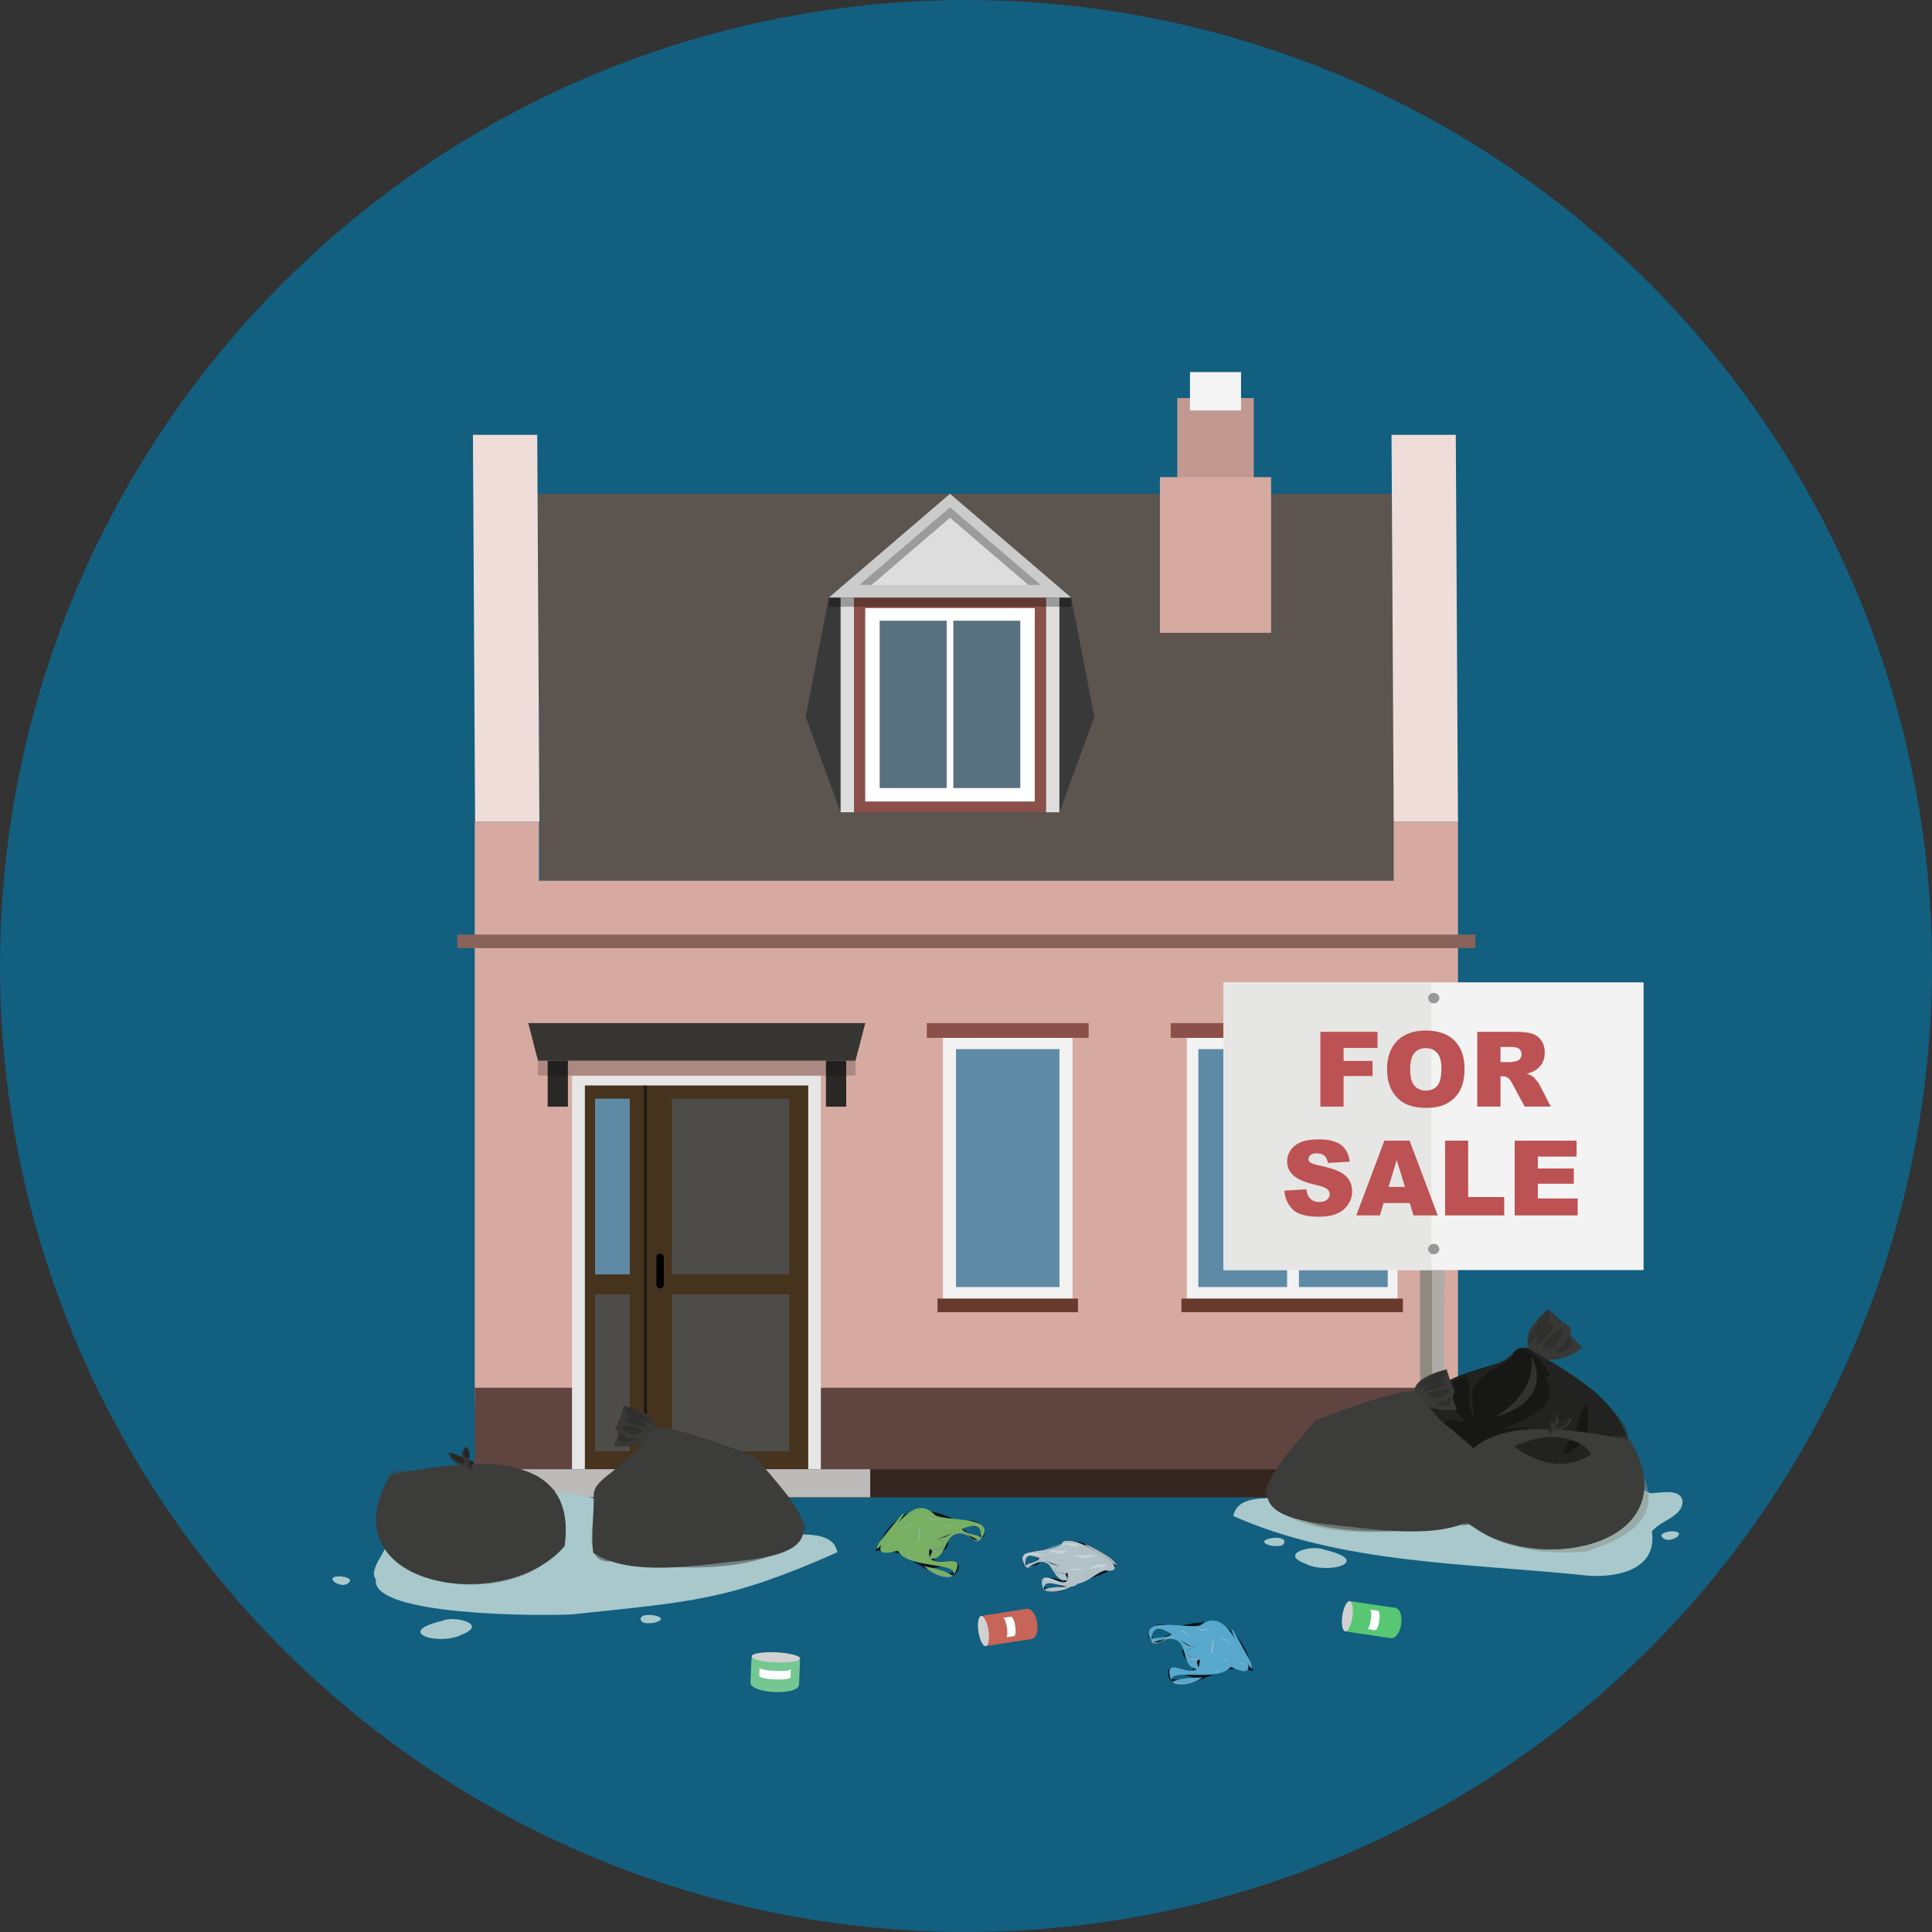 <?xml version="1.0" encoding="UTF-8"?><svg xmlns="http://www.w3.org/2000/svg" width="160" height="160" viewBox="0 0 160 160"><rect x="0" y="0" width="160" height="160" fill="#333333" stroke="none"/><defs><style>.cls-1{fill:#efddd9;}.cls-1,.cls-2,.cls-3,.cls-4,.cls-5,.cls-6,.cls-7,.cls-8,.cls-9,.cls-10,.cls-11,.cls-12,.cls-13,.cls-14,.cls-15,.cls-16,.cls-17,.cls-18,.cls-19,.cls-20,.cls-21,.cls-22,.cls-23,.cls-24,.cls-25,.cls-26,.cls-27,.cls-28,.cls-29,.cls-30,.cls-31,.cls-32,.cls-33,.cls-34,.cls-35,.cls-36,.cls-37,.cls-38,.cls-39,.cls-40,.cls-41,.cls-42,.cls-43,.cls-44,.cls-45,.cls-46,.cls-47,.cls-48,.cls-49,.cls-50,.cls-51,.cls-52,.cls-53,.cls-54,.cls-55,.cls-56,.cls-57,.cls-58,.cls-59,.cls-60{stroke-width:0px;}.cls-1,.cls-6,.cls-12,.cls-13,.cls-23,.cls-24,.cls-28,.cls-30,.cls-35,.cls-37,.cls-43,.cls-47,.cls-54,.cls-58{fill-rule:evenodd;}.cls-2,.cls-5,.cls-7,.cls-20,.cls-61,.cls-51,.cls-52,.cls-55,.cls-56,.cls-60{mix-blend-mode:multiply;}.cls-2,.cls-20,.cls-46{fill:#dbdbdb;}.cls-2,.cls-55{opacity:.4;}.cls-3{fill:#683a2d;}.cls-4{fill:#f3f3f3;}.cls-5{fill:#898e85;}.cls-5,.cls-62,.cls-61,.cls-52,.cls-60{opacity:.5;}.cls-6,.cls-21{fill:#ddd;}.cls-7{fill:#c2c2c2;}.cls-7,.cls-51,.cls-56{opacity:.7;}.cls-8{fill:#e6e6e6;}.cls-63{isolation:isolate;}.cls-10,.cls-12{opacity:.3;}.cls-11{fill:#8b5049;}.cls-13{fill:#5b544f;}.cls-14{fill:#bc5253;}.cls-15{fill:#989898;}.cls-16{fill:#e6e6e5;}.cls-17{fill:#c76558;}.cls-18{fill:#8f8a80;}.cls-19{opacity:.2;}.cls-64{opacity:.8;}.cls-20,.cls-34{opacity:.6;}.cls-22{fill:#c7c7c7;}.cls-23{fill:#d6aaa1;}.cls-24{fill:#352520;}.cls-25{fill:#4e4c48;}.cls-26{fill:#a8c8cb;}.cls-27,.cls-51,.cls-52{fill:#3c3c3b;}.cls-28{fill:#60443f;}.cls-29{fill:#afaca8;}.cls-30{fill:#cbcbcb;}.cls-31,.cls-34,.cls-37{fill:#fff;}.cls-32{fill:#ededed;}.cls-33{fill:#5f8aa5;}.cls-34{mix-blend-mode:screen;}.cls-35{fill:#bcbbb9;}.cls-36{fill:#68badf;}.cls-38{fill:#58c774;}.cls-39{fill:#45331e;}.cls-40{fill:#d1d1d1;}.cls-41{fill:#262625;}.cls-42{fill:#91c35b;}.cls-43{fill:#c19991;}.cls-44{fill:#30302e;}.cls-45{fill:#292826;}.cls-47{fill:#393939;}.cls-48{fill:#75c792;}.cls-49{fill:#89625a;}.cls-50{fill:#125f80;}.cls-53{fill:#373532;}.cls-54{fill:#f5f5f5;}.cls-55{fill:#a1a1a1;}.cls-56{fill:#a6a6a6;}.cls-57{fill:#f2f2f2;}.cls-58{fill:#58717f;}.cls-59{fill:#171715;}.cls-60{fill:#2e2e2d;}</style></defs><g class="cls-63"><g id="text"><circle class="cls-50" cx="80" cy="80" r="80"/><polygon class="cls-13" points="115.509 72.939 44.729 72.939 44.549 40.892 115.239 40.892 115.509 72.939 115.509 72.939"/><polygon class="cls-1" points="120.743 68.057 115.42 68.057 115.239 36.009 120.562 36.009 120.743 68.057 120.743 68.057"/><polygon class="cls-1" points="44.671 68.057 39.346 68.057 39.166 36.009 44.491 36.009 44.671 68.057 44.671 68.057"/><polygon class="cls-23" points="120.743 98.906 120.743 68.057 115.42 68.057 115.42 72.939 44.639 72.939 44.639 68.057 39.315 68.057 39.315 116.287 120.743 116.287 120.743 98.906"/><polygon class="cls-28" points="120.743 123.994 120.743 114.927 39.315 114.927 39.315 123.994 120.743 123.994 120.743 123.994"/><polygon class="cls-24" points="120.743 123.994 120.743 121.675 39.315 121.675 39.315 123.994 120.743 123.994 120.743 123.994"/><polygon class="cls-43" points="103.831 32.967 97.495 32.967 97.495 40.892 103.831 40.892 103.831 32.967 103.831 32.967"/><polygon class="cls-54" points="102.777 30.814 98.549 30.814 98.549 33.991 102.777 33.991 102.777 30.814 102.777 30.814"/><rect class="cls-8" x="47.37" y="89.094" width="20.609" height="32.58" transform="translate(115.35 210.768) rotate(-180)"/><g id="Symbol_9_0_Layer2_0_MEMBER_8_MEMBER_12_MEMBER_0_FILL"><path class="cls-39" d="m66.934,89.896h-18.497s0,31.778,0,31.778h18.497s0-31.778,0-31.778Z"/></g><g id="Symbol_9_0_Layer2_0_MEMBER_8_MEMBER_12_MEMBER_2_MEMBER_1_FILL"><path class="cls-25" d="m65.361,120.189v-12.997h-9.711s0,12.997,0,12.997h9.711Z"/></g><g id="Symbol_9_0_Layer2_0_MEMBER_8_MEMBER_12_MEMBER_2_MEMBER_1_FILL-2"><path class="cls-25" d="m65.361,105.54v-14.553h-9.711s0,14.553,0,14.553h9.711Z"/></g><g class="cls-62"><g id="Symbol_9_0_Layer2_0_MEMBER_8_MEMBER_12_MEMBER_2_MEMBER_1_FILL-3"><path class="cls-9" d="m53.581,121.674v-31.778s-.262,0-.262,0v31.778s.262,0,.262,0Z"/></g></g><polygon class="cls-35" points="43.131 123.994 43.131 121.675 72.07 121.675 72.07 123.994 43.131 123.994 43.131 123.994"/><rect class="cls-9" x="54.358" y="103.821" width=".617" height="2.88" rx=".309" ry=".309" transform="translate(109.334 210.522) rotate(-180)"/><g id="Symbol_9_0_Layer2_0_MEMBER_8_MEMBER_12_MEMBER_2_MEMBER_1_FILL-4"><path class="cls-25" d="m49.281,120.189v-12.997h2.872v12.997h-2.872Z"/></g><g id="Symbol_9_0_Layer2_0_MEMBER_8_MEMBER_12_MEMBER_2_MEMBER_1_FILL-5"><path class="cls-33" d="m49.281,105.54v-14.553h2.872v14.553h-2.872Z"/></g><polygon class="cls-53" points="43.747 84.728 71.658 84.728 70.853 87.84 44.552 87.84 43.747 84.728"/><rect class="cls-45" x="68.403" y="87.84" width="1.677" height="3.811" transform="translate(138.482 179.49) rotate(-180)"/><rect class="cls-45" x="45.356" y="87.84" width="1.677" height="3.811" transform="translate(92.389 179.49) rotate(-180)"/><rect class="cls-19" x="44.552" y="87.84" width="26.302" height="1.233" transform="translate(115.405 176.912) rotate(-180)"/><polygon class="cls-47" points="87.733 49.489 87.733 67.269 90.631 59.369 88.707 49.489 87.733 49.489"/><polygon class="cls-47" points="69.616 49.489 69.616 67.269 66.718 59.369 68.643 49.489 69.616 49.489"/><rect class="cls-21" x="86.619" y="49.489" width="1.114" height="17.78" transform="translate(174.353 116.758) rotate(-180)"/><rect class="cls-21" x="69.616" y="49.489" width="1.114" height="17.78" transform="translate(140.346 116.758) rotate(-180)"/><rect class="cls-11" x="70.73" y="49.466" width="15.889" height="17.803"/><polygon class="cls-37" points="71.655 50.359 85.695 50.359 85.695 66.376 71.655 66.376 71.655 50.359 71.655 50.359"/><path class="cls-58" d="m84.498,51.406v13.858h-5.547s0-13.858,0-13.858h5.547Zm-6.098,13.858h-5.549s0-13.858,0-13.858h5.549s0,13.858,0,13.858h0Z"/><polygon class="cls-30" points="78.675 40.892 88.707 49.489 68.643 49.489 78.675 40.892"/><polygon class="cls-6" points="71.18 48.434 78.675 42.011 86.17 48.434 71.18 48.434"/><polygon class="cls-12" points="78.675 42.877 72.191 48.434 71.18 48.434 78.675 42.011 86.17 48.434 85.159 48.434 78.675 42.877"/><rect class="cls-10" x="68.643" y="49.489" width="20.064" height=".754" transform="translate(157.35 99.732) rotate(-180)"/><rect class="cls-57" x="98.291" y="85.952" width="17.442" height="21.593" transform="translate(214.024 193.496) rotate(180)"/><rect class="cls-33" x="107.572" y="86.886" width="7.354" height="19.703"/><rect class="cls-33" x="99.241" y="86.886" width="7.354" height="19.703"/><rect class="cls-11" x="96.957" y="84.728" width="20.11" height="1.224" transform="translate(214.024 170.68) rotate(180)"/><rect class="cls-3" x="97.841" y="107.544" width="18.342" height="1.123" transform="translate(214.024 216.212) rotate(180)"/><rect class="cls-57" x="78.09" y="85.952" width="10.731" height="21.593" transform="translate(166.911 193.496) rotate(180)"/><rect class="cls-33" x="79.17" y="86.886" width="8.57" height="19.703"/><rect class="cls-11" x="76.756" y="84.728" width="13.399" height="1.224" transform="translate(166.911 170.68) rotate(180)"/><rect class="cls-3" x="77.64" y="107.544" width="11.631" height="1.123" transform="translate(166.911 216.212) rotate(180)"/><rect class="cls-49" x="37.872" y="77.394" width="84.313" height="1.128" transform="translate(160.058 155.916) rotate(180)"/><polygon class="cls-23" points="105.266 39.515 96.06 39.515 96.06 52.406 105.266 52.406 105.266 39.515 105.266 39.515"/><g class="cls-64"><path class="cls-9" d="m72.481,128.457c2.598-.558,4.04,2.37,6.558,2.016,1.439-1.875-1.943-.832-1.647-1.28.148-.61,1.426-.834,1.057-1.72.679-.823,1.395-.614,2.032.055,2.012.218.813-2.337-.856-1.396-3.245-1.765-5.469-1.392-7.144,2.325Zm7.144-1.866c.535-.274,1.821-.363,1.646.499-.643.51-1.075-.262-1.646-.499Zm-2.409,3.268c.512-.034,1.767-.455,1.84.405-.532-.017-1.569.062-1.84-.405Z"/><path class="cls-42" d="m76.997,129.084c-.026-.312.461-.687-.019-.801.731.043,1.887-.239.654-.892.837.051,1.18-.569,1.99-.799.464.683,2.095.418,1.466,1.001-3.378-2.002-2.221,1.732-4.09,1.491Z"/><path class="cls-56" d="m79.35,126.884c.637-.324,1.483,1.388,1.921.269-.202,1.313-1.334-.403-1.935-.261.006-.001.009-.005.013-.007Z"/><path class="cls-56" d="m78.753,127.031c-.328.39-.607.474-1.121.362.531-.075.768-.022,1.181-.409-.018.014-.039.032-.06.048Z"/><path class="cls-56" d="m77.158,128.649c-.02.75-.336.733-.015-.032-.001.015.004.023.015.032Z"/><path class="cls-56" d="m78.121,127.629c.386,1.174-.69.469-.971.973.15-.181-.009-.251-.172-.318.615-.374,1.26.61,1.143-.654Z"/><path class="cls-42" d="m77.171,129.831c3.44.87.652,1.235-.658-.155.204.09.438.123.658.155Z"/><path class="cls-56" d="m76.554,129.691c.66.513,1.543,1.074,2.497.686-.682.6-2.009-.107-2.538-.701.025.007.022.006.041.015Z"/><path class="cls-42" d="m73.45,127.163c1.071-1.127,2.44-3.318,3.976-1.699.855.573,5.331.012,3.797,2.012.305-2.429-2.649-.066-3.591-.084,1.234.654.076.935-.654.892-.422,2.352,3.514-.386,1.952,2.27.736-1.257-3.765-.553-4.58-2.139-1.502.437-1.894.103-.9-1.252Z"/><path class="cls-42" d="m72.83,127.7c.451-.514,2.299-2.968,1.97-2.227-.308.665-2.957,4.096-1.97,2.227Z"/><g class="cls-61"><path class="cls-40" d="m78.232,126.394c1.142-.416.912-.202-.123.093.041-.031.08-.063.123-.093Z"/><path class="cls-40" d="m77.102,125.859c-.207-.033-.36-.166-.507-.303.36.244.767.261,1.197.222-.206.097-.471.083-.691.081Z"/><path class="cls-40" d="m76.13,127.501c-.157.104-.314.211-.451.34.833-.323-.077-1.341.822-1.402-.602.149-.128.691-.371,1.062Z"/><path class="cls-40" d="m75.47,126.26c-.27.005-.512.333-.889.229.475.075.676-.53,1.055-.175-.06-.004-.111-.029-.166-.054Z"/><path class="cls-40" d="m74.872,127.947c-.007-.003-.017-.007-.025-.01.07-.056.141-.051.212.005-.063.029-.125.05-.187.005Zm-.154.056c.071-.049.139-.068.211-.013-.072.037-.141.063-.211.013Z"/><path class="cls-40" d="m73.475,127.979c.117-.058.233-.108.354-.147-.219.179-1.025.495-.354.147Z"/><path class="cls-40" d="m75.398,129.043c-.1-.089-.182-.207-.285-.299.15.075.267.189.361.328-.025-.012-.052-.01-.076-.029Z"/></g></g><g class="cls-64"><path class="cls-9" d="m97.142,134.855c-1.476-1.221-3.108,1.083-1.089,1.223.746-.545,1.487-.625,2.01.305-.52.807.698,1.253.736,1.88.212.493-2.933-1.131-1.848.969,2.416.793,4.352-1.835,6.811-.826-.992-3.955-3.115-4.714-6.621-3.55Zm-1.789.653c-.019-.88,1.23-.565,1.708-.201-.604.133-1.166.817-1.708.201Zm1.62,3.515c.224-.833,1.385-.197,1.883-.073-.35.411-1.356.151-1.883.073Z"/><path class="cls-36" d="m99.207,138.226c.081-.302-.332-.757.161-.785-.727-.086-1.815-.568-.486-.994-.833-.098-1.061-.768-1.817-1.138-.577.59-2.135.041-1.619.726,3.679-1.374,1.88,2.097,3.763,2.19Z"/><path class="cls-7" d="m97.28,135.644c-.57-.431-1.705,1.104-1.939-.075-.033,1.328,1.384-.161,1.95.085-.006-.002-.007-.007-.012-.01Z"/><path class="cls-7" d="m97.841,135.894c.254.442.513.573,1.04.554-.509-.168-.752-.158-1.09-.612.015.017.033.038.05.058Z"/><path class="cls-7" d="m99.126,137.768c-.113.741.202.781.021-.029-.002.015-.008.022-.021.029Z"/><path class="cls-7" d="m98.358,136.595c-.588,1.087.597.584.784,1.129-.115-.204.053-.246.225-.283-.539-.476-1.348.378-1.01-.846Z"/><path class="cls-36" d="m98.904,138.93c-3.539.249-.86,1.101.675-.036-.217.052-.453.044-.675.036Z"/><path class="cls-7" d="m99.536,138.901c-.74.389-1.709.785-2.579.234.565.711,1.997.249,2.622-.242-.025.003-.023.002-.043.008Z"/><path class="cls-36" d="m103.038,136.961c-.855-1.298-1.815-3.697-3.613-2.375-.942.413-5.249-.93-4.092,1.31.129-2.445,2.619.403,3.549.551-1.33.426-.24.907.486.994 0,2.389-3.39-1-2.322,1.889-.502-1.367,3.803.121,4.886-1.296,1.401.695,1.846.436,1.107-1.073Z"/><path class="cls-36" d="m103.553,137.599c-.353-.586-1.739-3.328-1.546-2.539.185.709,2.187,4.554,1.546,2.539Z"/><g class="cls-61"><path class="cls-32" d="m98.467,135.36c-1.051-.611-.863-.36.104.113-.035-.038-.068-.076-.104-.113Z"/><path class="cls-32" d="m99.674,135.032c.209.004.384-.1.552-.208-.397.176-.801.122-1.218.007.186.132.449.165.665.201Z"/><path class="cls-32" d="m100.34,136.82c.136.13.272.263.384.414-.763-.465.312-1.306-.561-1.525.566.253.004.702.178,1.111Z"/><path class="cls-32" d="m101.209,135.715c.265.053.445.418.834.383-.481-.01-.572-.641-1.007-.359.06.007.114-.009.173-.024Z"/><path class="cls-32" d="m101.316,137.443c.079-.043.15-.035.209.033-.008.002-.018.004-.026.005-.069.033-.126.002-.183-.038Zm.119.071c.081-.042.145-.011.206.05-.078.037-.142-.001-.206-.05Z"/><path class="cls-32" d="m102.869,137.76c-.105-.077-.211-.148-.322-.207.184.215.921.668.322.207Z"/><path class="cls-32" d="m100.789,138.467c.114-.07.216-.172.334-.244-.161.047-.296.139-.413.259.027-.008.053-.001.08-.015Z"/></g></g><g class="cls-64"><path class="cls-9" d="m92.198,129.227c-1.153-.815-3.315-2.368-4.519-1.175-.651.499-3.512.046-2.924,1.51,2.398.723.265-2.024,3.445,1.494-2.032-1.283-2.805,1.16-.319.718,1.002-.821,5.67-1.742,4.317-2.546Zm-6.32-.064c-.249.445-1.22.645-.963-.089.194-.303,1.568-.289.963.089Zm1.638,2.442c-.304-.051-1.585-.075-.861-.493.415-.065,2.12.4.861.493Z"/><path class="cls-46" d="m88.432,130.851c.027-.259-.423-.484-.01-.591-.572.062-1.647-.031-.705-.649-.68.065-.978-.404-1.6-.619-.314.588-1.595.425-1.039.873,2.356-1.701,1.833,1.339,3.354.985Z"/><path class="cls-55" d="m86.326,129.231c-.483-.239-1.018,1.164-1.431.288.239,1.037.993-.36,1.44-.282-.004-.001-.006-.004-.01-.006Z"/><path class="cls-55" d="m86.786,129.35c.285.296.522.372.931.261-.428-.043-.634.003-.981-.3.015.011.032.026.05.039Z"/><path class="cls-55" d="m88.294,130.541c.001.569.288.521.011-.025.002.012-.002.017-.011.025Z"/><path class="cls-55" d="m87.358,129.813c-.177.963.626.317.939.693-.157-.135-.005-.189.125-.247-.557-.263-1.025.552-1.064-.447Z"/><path class="cls-46" d="m88.1,131.417c-3.266.079-.647.893.694-.098-.228.059-.458.092-.694.098Z"/><path class="cls-55" d="m88.746,131.329c-.722.342-1.598.712-2.368.178.521.674,1.782.203,2.417-.188-.024.003-.026.004-.049.01Z"/><path class="cls-46" d="m91.587,128.901c-1.267-.432-2.143-1.53-3.534-1.253-.486,1.195-4.434.238-3.093,2.13-.407-2.007,2.003-.112,2.757-.168-.943.619.131.71.705.649.414,2.169-2.833-1.153-1.984,1.41-.063-1.358,2.026.318,2.816-.514.933-.178,1.506-.895,2.252-1.103,1.25.203.807-.54.082-1.152Z"/><path class="cls-22" d="m92.198,129.227c-.422-.429-2.647-1.641-2.283-1.244.542.306,3.473,2.506,2.283,1.244Z"/><path class="cls-2" d="m92.004,129.352c-2.223-2.009-3.72-1.917-6.071-.75.327.14,1.732.17.801.377-.664-.12-2.558-.502-1.772.797-.409-2.005,2.004-.11,2.756-.166-.943.619.131.71.705.649-.056.885-.261,1.202-1.484.721-.374-.034-.891.328-.381-.279-.472.102-.327.675-.119.968-.063-1.358,2.026.318,2.816-.514.933-.178,1.506-.895,2.252-1.103.599.068,1.271-.068.498-.7Zm-4.163-.161c-1.424.116.685-.241-.341-.491-1.72-.341.526-.41,1.184-.577-2.574-.046,1.339-.842.735.028.679-.142-.261.638-.568.609,4.449-.39,1.901,1.812-.428.091.489.023.367.783.782.854-.619.12-.773-.601-1.364-.514Zm4.31.561c-.926.214-1.636.387-2.422.31.694.413-.586,1.104-1.085.967.249-.54-.133-1.177-.961-.989,1.167-.186,3.212-.742,4.468-.288Z"/><g class="cls-61"><path class="cls-40" d="m87.137,128.822c-.862-.329-.683-.153.096.074-.032-.025-.063-.051-.096-.074Z"/><path class="cls-40" d="m87.932,128.375c.16-.028.278-.14.387-.254-.265.199-.572.224-.898.192.152.075.347.068.511.062Z"/><path class="cls-40" d="m89.061,129.627c.209.063.422.116.632.174-.84.016-.581-.905-1.273-.963.464.074.311.584.64.789Z"/><path class="cls-40" d="m89.364,128.677c.313-.019.652.142,1.001-.011-.434.172-.807-.217-1.169.065.061-.006.112-.026.168-.054Z"/><path class="cls-40" d="m90.958,129.806c-.189-.1.079-.041-.225-.073.198-.154-.021.052-.141-.039.668-.204-.615.011-.064-.002-.268.089-.234.152.064.105-.144.094.063-.031.15.035-.164.154.086-.094.215-.026Zm-.346-.02c-.041-.009-.083-.018-.124-.027.059-.062.131-.05.203-.018-.027.014-.053.03-.079.045Zm.2-.005c-.048.059-.113.024-.175.01.054-.052.12-.042.175-.01Z"/><path class="cls-40" d="m89.589,130.568c-.584.02-.262.068-.561.227.584.064.16-.134.561-.227Zm-.239.17c-.107.041-.143-.011-.196-.099.1-.036.164-.001.196.099Z"/><path class="cls-40" d="m91.758,129.563c-.103-.029-.205-.051-.307-.063.205.106.894.244.307.063Z"/><path class="cls-40" d="m90.231,130.722c.122-.074.222-.179.324-.277-.156.08-.294.183-.42.308.031-.012.066-.015.096-.031Z"/></g><path class="cls-34" d="m86.543,128.8c-.585-.097-2.059-.609-1.826.464.188-.933,1.257-.292,1.826-.464Z"/><path class="cls-34" d="m86.996,128.532c.48.003,1.103.397,1.361-.168-.498.212-1.069-.165-1.525.17.055-.002.109-.005.165-.002Z"/><path class="cls-34" d="m88.718,128.006c1.611.267-.553-.661-.814.062.238-.21.538-.154.814-.062Z"/><path class="cls-34" d="m90.733,128.865c-.574-.111-1.176-.097-1.744-.009.777.351.917.096,1.863.047-.041-.012-.077-.025-.12-.038Z"/><path class="cls-34" d="m88.538,130.048c.423-.002.848-.03,1.267-.097-.461-.079-.909-.05-1.356.092.03.002.058.005.088.005Z"/><path class="cls-34" d="m87.433,130.883c-.324-.17-.794-.36-.964.092.451-.303.95.07,1.425.134-.157-.058-.314-.156-.461-.226Z"/><path class="cls-34" d="m91.489,129.613c-.586-.247-.97.143-1.474.363.323-.168,2.208-.236,1.474-.363Z"/><path class="cls-20" d="m91.976,129.286c-.435-.795-1.578-.585-2.042-1.317.415.773,1.591.576,2.042,1.317Z"/></g><path class="cls-17" d="m84.991,133.24c.942-.147,1.334,2.357.392,2.504l-3.492.546c-.862.135-1.254-2.369-.392-2.504l3.492-.546Z"/><ellipse class="cls-40" cx="81.445" cy="135.078" rx=".419" ry="1.267" transform="translate(-19.902 14.214) rotate(-8.893)"/><path class="cls-31" d="m83.71,133.889c.322-.05.574,1.564.253,1.614l-.659.103c.275-.043.023-1.657-.253-1.614l.659-.103Z"/><path class="cls-48" d="m66.172,139.505c-.043.953-4.062.772-4.02-.181l.079-1.903c.039-.872,4.059-.691,4.02.181l-.079,1.903Z"/><ellipse class="cls-40" cx="64.252" cy="137.259" rx=".419" ry="2.012" transform="translate(-75.757 195.274) rotate(-87.423)"/><path class="cls-31" d="m65.47,138.894c-.015.325-2.606.209-2.591-.117l.03-.666c-.013.278,2.579.395,2.591.117l-.03.666Z"/><path class="cls-38" d="m115.518,133.153c.943.14.572,2.647-.371,2.507l-3.497-.518c-.863-.128-.492-2.635.371-2.507l3.497.518Z"/><ellipse class="cls-40" cx="111.586" cy="133.852" rx="1.267" ry=".419" transform="translate(-37.174 224.616) rotate(-81.573)"/><path class="cls-31" d="m114.102,133.391c.322.048.083,1.664-.239,1.616l-.66-.098c.276.041.515-1.575.239-1.616l.66.098Z"/><polygon class="cls-18" points="117.609 92.747 117.608 94.143 117.598 126.844 118.594 126.844 118.605 92.748 117.609 92.747"/><polygon class="cls-29" points="118.606 92.748 118.606 94.143 118.596 126.844 119.593 126.844 119.604 92.748 118.606 92.748"/><rect class="cls-4" x="101.33" y="81.354" width="34.784" height="23.829"/><rect class="cls-16" x="101.315" y="81.35" width="17.234" height="23.829"/><path class="cls-15" d="m118.739,82.225c.256,0,.465.193.465.434,0,.237-.209.432-.466.432s-.465-.195-.465-.432c0-.241.209-.434.466-.434"/><path class="cls-15" d="m118.733,103.012c.256,0,.465.193.465.434,0,.237-.209.43-.466.43-.256,0-.465-.193-.465-.431,0-.241.209-.434.466-.434"/><path class="cls-14" d="m109.349,85.451h4.731v1.331h-2.81v1.081h2.399v1.25h-2.399v2.53h-1.922v-6.192Z"/><path class="cls-14" d="m114.869,88.552c0-1.011.282-1.798.845-2.361.564-.564,1.348-.845,2.353-.845,1.031,0,1.825.276,2.383.83s.836,1.328.836,2.325c0,.724-.122,1.317-.365,1.78s-.596.824-1.056,1.081c-.461.258-1.034.387-1.722.387-.698,0-1.276-.111-1.733-.334-.458-.222-.829-.574-1.113-1.056s-.427-1.084-.427-1.808Zm1.914.009c0,.625.116,1.074.348,1.347.232.273.549.41.948.41.411,0,.73-.134.955-.401s.338-.748.338-1.44c0-.583-.118-1.009-.352-1.277-.235-.27-.555-.403-.957-.403-.386,0-.695.137-.929.409-.234.273-.351.726-.351,1.356Z"/><path class="cls-14" d="m122.342,91.644v-6.192h3.188c.592,0,1.044.051,1.356.152s.565.289.756.564.287.609.287,1.004c0,.343-.073.64-.22.889s-.348.451-.605.606c-.163.099-.388.18-.672.245.228.076.394.151.498.228.07.051.172.159.306.326.134.166.224.294.269.385l.927,1.794h-2.162l-1.023-1.893c-.129-.245-.244-.403-.346-.477-.138-.096-.295-.144-.469-.144h-.169v2.514h-1.922Zm1.922-3.684h.807c.087,0,.256-.027.507-.084.127-.025.231-.09.31-.194s.12-.224.12-.359c0-.199-.064-.353-.19-.46-.126-.107-.364-.161-.714-.161h-.84v1.259Z"/><path class="cls-14" d="m106.363,98.606l1.82-.114c.04.296.12.521.241.677.197.25.478.375.845.375.273,0,.483-.064.631-.191.148-.129.223-.277.223-.446,0-.16-.071-.304-.212-.431s-.467-.246-.98-.358c-.839-.19-1.438-.44-1.795-.752-.361-.312-.541-.711-.541-1.195,0-.318.092-.619.276-.902s.462-.505.832-.667.878-.243,1.523-.243c.791,0,1.395.147,1.81.441s.662.763.741,1.404l-1.804.105c-.048-.278-.148-.481-.302-.607-.153-.127-.365-.19-.636-.19-.223,0-.39.047-.503.142-.112.094-.169.209-.169.344,0,.099.047.188.14.267.09.081.304.157.642.228.837.181,1.435.363,1.798.547.361.185.625.414.79.686.164.273.247.579.247.917,0,.397-.11.763-.33,1.098-.22.336-.526.59-.921.763-.394.173-.891.26-1.49.26-1.054,0-1.783-.202-2.188-.608-.405-.405-.635-.921-.689-1.546Z"/><path class="cls-14" d="m116.751,99.633h-2.172l-.302,1.022h-1.954l2.327-6.192h2.087l2.327,6.192h-2.004l-.31-1.022Zm-.397-1.339l-.684-2.226-.677,2.226h1.36Z"/><path class="cls-14" d="m119.673,94.463h1.913v4.668h2.986v1.524h-4.899v-6.192Z"/><path class="cls-14" d="m125.438,94.463h5.128v1.322h-3.21v.984h2.978v1.263h-2.978v1.221h3.303v1.402h-5.221v-6.192Z"/><path class="cls-26" d="m102.141,125.553c9.064,4.013,19.452,3.881,29.444,4.944,2.619.152,5.662-.636,5.218-3.657.669-.924,2.592-1.234,2.541-2.534-.182-1.106-1.921-.635-2.683-.644-1.458-.815-2.871-1.067-4.561-1.019-3.335-2.265-8.694-2.96-12.065-.34-4.007.396-9.561-1.702-11.719,1.64-1.782.497-5.759-.666-6.175,1.61Z"/><path class="cls-26" d="m138.458,126.815c1.446.018-.159,1.108-.728.558-.499-.393.45-.549.728-.558Z"/><path class="cls-26" d="m108.073,129.486c-2.195-.858.626-1.599,1.645-1.135,4.078.96.245,2.112-1.645,1.135Z"/><path class="cls-26" d="m105.271,128.008c-1.802-.464,1.172-1.047,1.1-.295-.087.448-.805.311-1.1.295Z"/><path class="cls-5" d="m135.982,121.91c-1.384-.507.083,2.083-2.1,1.652-9.523-.261-19.371-1.126-28.78.667,2.746,3.703,11.808,2.727,15.899,1.911,3.913.9,3.623,2.82,10.321,2.364,2.896-.984,6.627-2.458,4.66-6.594Z"/><path class="cls-44" d="m128.24,108.428c-4.179,3.253.14,5.628,2.757,3.107-.491-.537-1.237-.843-.868-1.558-.761-.366-1.251-1.015-1.889-1.548Z"/><path class="cls-51" d="m129.958,110.512c.534-.712-.407-.88-.977-1.154-.671-2.309-2.893,1.2-2.481,2.488.79,1.095,4.034.768,4.496-.311-.366-.335-.702-.689-1.038-1.023Zm-2.651.894c-.211-.13.045-.689.074-.946-2.482,3.223,1.637-4.681.837-.732,1.363-.45-.506,1.323-.911,1.678Zm.364.204c.198-.653,1.14-1.368,1.804-1.623-.082.829-.731,1.909-1.804,1.623Zm2.378-.735c.844,1.252-2.585,1.539-.587.562.07-.25.491-1.173.587-.562Z"/><path class="cls-59" d="m126.549,111.658c-1.179-.251-1.064.568-2.041,1.081-2.096.785-5.32,1.213-6.508,3.363-2.276,4.076-7.556,7.09-.29,9.588,5.359.272,13.275,1.313,17.57-1.935.57-6.929-3.474-8.963-8.732-12.097Z"/><path class="cls-51" d="m126.85,112.479c.167,2.232-1.27,3.754-3.024,4.892,2.532-.788,4.321-2.294,3.021-5.061.004.057-.001.113.003.168Z"/><path class="cls-60" d="m134.785,118.673c-.184-1.823-7.613-7.744-9.29-6.895-1.307,1.715-4.771,1.813-6.594,3.158-1.327,2.122-4.184,5.235-5.156,7.42,2.781,5.796,14.408,3.811,19.563,2.428,3.45.162,1.494-4.195,1.477-6.111Zm-4.329-.155c1.029-3.436,1.203-2.369.996.406-2.049,2.225-2.563,1.804-.996-.406Zm-6.14,5.057c-2.16,1.611-4.669,1.152-6.971.167.45,1.906-1.29.025-2.086-.2-2.078-1.571.376-3.225,1.333-4.567-.058,1.953,1.522,3.223,3.303,4.047-4.397-3.072-1.945-10.194.374-2.024.237-1.95-2.307-4.027,1.056-3.241-.483-.783-2.748-2.294-1.503-2.949,2.268-1.532,1.818-.629,1.826,1.429.345,1.225.493,1.631.308.109-.451-2.314,1.815-2.821,3.273-3.946.87-2.581,4.462,2.922,2.614,1.309,1.66,2.861-1.391,3.74-3.469,4.666,6.781-.783-3.461,1.155-2.863,2.682.528,4.038,11.92-2.182,2.805,2.518Zm3.57.672c1.74-1.493,3.821-3.993,5.515-5.603-.68,2.833-2.463,5.198-5.515,5.603Zm6.246-2.503c.343,1.113-1.852,2.095-2.174,2.19.708-1.565,2.614-8.671,2.174-2.19Z"/><path class="cls-44" d="m119.802,113.408c-4.866,1.231-2.115,3.749.839,3.328-.167-.551-.582-1.035-.113-1.442-.403-.553-.492-1.24-.725-1.886Z"/><path class="cls-51" d="m120.252,115.62c.564-.447-.415-1.477-.45-2.212-4.866,1.231-2.115,3.749.839,3.328-.152-.374-.27-.75-.389-1.116Zm-2.289-.409c-.12-.17.348-.465.48-.632-3.299,1.33,2.837-2.702.901-.212,1.115.248-.922.807-1.382.844Zm.21.276c.437-.296,1.345-.507,1.923-.433-.321.684-1.244.947-1.923.433Zm2.028.431c.221,1.264-2.349-.066-.735.157.234.066.845-.717.735-.157Z"/><path class="cls-27" d="m117.079,115.177c-2.32.218-5.665,1.538-8.102,2.431-3.353,4.013-7.471,7.728.848,8.614,3.818.382,9.425,1.426,12.528-.621.157-.904-.054-3.782-.038-4.623.086-1.223-1.297-1.71-2.027-2.569-1.489-.946-2.022-2.232-3.208-3.233Z"/><path class="cls-51" d="m116.976,115.904c-.729,1.562-1.717,2.879-3.29,3.665,2.11-.427,3.337-1.603,3.359-3.802-.019.048-.05.091-.069.137Z"/><path class="cls-52" d="m122.314,120.979c.086-1.223-1.297-1.71-2.027-2.569-1.489-.946-2.022-2.232-3.208-3.234-2.321.218-5.665,1.538-8.102,2.432-1.198,1.565-3.758,4.156-4.261,5.945,2.524,4.163,11.612,3.405,15.903,2.711,3.002.558,1.402-3.726,1.696-5.285Zm-9.187,3.749c-1.923.956-4.122.513-6.021-.292.506,1.653-1.46-.249-1.77-.911-.55-1.083,1.065-1.726,1.45-2.626-.035,1.499,1.135,2.588,2.588,3.151-3.584-2.205-1.24-8.255.203-1.396-.002-1.89-1.507-3.129,1.197-2.705-.059-.37-1.589-1.673-1.33-2.235,1.758-1.014,2.76-1.683,2.118.888.331,2.267.221-.138.549-1.046,1.069-1.093,3.39-2.437,4.938-2.265.493.445,1.162,3.086.333,1.748.588,2.317-1.716,2.741-3.331,3.448,3.943-.543-1.759,1.9-3.471,1.714.117,3.249,4.032,1.043,6.02,1.004-.811.359-2.304,1.018-3.475,1.522Zm8.315-.848c.236.993-1.545,1.538-1.872,1.591.359-1.192,1.56-3.118,2.042-4.196.212.578-.168,1.985-.17,2.605Z"/><path class="cls-27" d="m135.024,119.291c-5.297-1.094-15.686-2.875-14.456,5.876,4.928,5.766,19.807,3.45,14.456-5.876Zm-3.236,1.123c-2.202,1.472-4.518.782-6.4-.631,1.902-1.055,5.226-1.227,6.4.631Z"/><path class="cls-52" d="m135.024,119.291c-.493-.227.295-.335-.716-.355-1.512.046-5.104-.516-6.35-.513-6.892-1.032-10.878,7.174-3.074,9.445,5.96,1.747,14.435-1.409,10.14-8.577Zm-2.481,1.311c-2.275,3.19-5.36,2.231-7.581-.492,2.376,1.32,5.085,1.933,7.581.492Zm-4.342-1.821c1.092.284,3.311.692,3.587,1.632-2.202,1.472-4.518.782-6.4-.631.952-.335,1.858-.631,2.813-1.001Zm-5.453.594c1.158-.448,2.655-.514,3.762-.5-1.144.421-2.678,1.062-3.762.5Zm-1.108,3.048c-1.032,3.407-.761.137-.291-1.493.1-1.563.393.907.291,1.493Zm3.144,3.609c-2.371-1.137-3.406-3.39-3.029-5.834.714,1.75,1.962,4.313,3.029,5.834Zm5.59,1.608c-2.188-.419-3.686-2.549-3.998-4.499,1.191,1.573,2.766,3.197,3.998,4.499Zm1.215-1.651c.001-1.357,1.087-3.182,2.1-4.105-.64,1.397-1.397,2.746-2.1,4.105Zm3.661-2.405c-4.254,4.633-1.288-1.078-.599-3.252.071.669.726,2.255.599,3.252Z"/><path class="cls-41" d="m128.589,118.359c-.264-.476-.182-.979.077-1.433.601.371.487,1.093-.077,1.433Z"/><path class="cls-51" d="m128.82,117.059c.322.379-.253,1.355-.398.503-.044.276.066.543.168.798.446-.289.724-.899.23-1.301Z"/><path class="cls-41" d="m130.168,117.425c-.671.118-1.472.412-1.589,1.084.703.026,1.48-.417,1.589-1.084Z"/><path class="cls-51" d="m129.602,118.029c-.6.491-1.128.238-.368-.314-.358.122-.57.47-.652.792.702.029,1.472-.417,1.59-1.085-.241.12-.346.438-.57.607Z"/><path class="cls-41" d="m128.287,118.055c-.14.067-.221.184-.234.342.071.007.067-.036.149.024-.158,1.08,1.063-.211.085-.366Z"/><path class="cls-51" d="m128.323,118.059c.266.09.208.662.005.625.011-.163-.127-.432-.275-.287.071.008.067-.037.149.024-.169,1.046,1.044-.145.121-.362Z"/><path class="cls-26" d="m63.17,126.944c-2.158-3.342-7.712-1.244-11.719-1.64-3.371-2.62-8.73-1.925-12.065.34-1.69-.048-3.103.204-4.561,1.019-.762.008-2.501-.462-2.683.644-.051,1.301-1.68,2.579-1.012,3.503-.443,3.021,13.663,3.033,16.283,2.881,9.992-1.063,12.868-1.124,21.932-5.137-.416-2.276-4.393-1.113-6.175-1.61Z"/><path class="cls-26" d="m28.119,130.542c-1.446.018.159,1.108.728.558.499-.393-.45-.549-.728-.558Z"/><path class="cls-26" d="m38.268,135.363c2.195-.858-.626-1.599-1.645-1.135-4.078.96-.245,2.112,1.645,1.135Z"/><path class="cls-26" d="m54.152,134.397c1.802-.464-1.172-1.047-1.1-.295.087.448.805.311,1.1.295Z"/><path class="cls-44" d="m51.684,116.409c4.866,1.231,2.115,3.749-.839,3.328.167-.551.582-1.035.113-1.442.403-.553.492-1.24.725-1.886Z"/><path class="cls-51" d="m50.845,119.737c2.954.421,5.705-2.096.839-3.328-.035.735-1.013,1.765-.45,2.212-.119.366-.237.741-.389,1.116Zm1.297-2.369c-1.936-2.49,4.201,1.542.901.212.132.168.601.463.48.632-.46-.038-2.496-.596-1.382-.844Zm-.751.687c.578-.074,1.486.136,1.923.433-.679.514-1.602.251-1.923-.433Zm.63,1.02c1.614-.223-.956,1.108-.735-.157-.11-.561.501.223.735.157Z"/><path class="cls-27" d="m54.407,118.178c2.32.218,5.665,1.538,8.102,2.431,3.353,4.013,7.471,7.728-.848,8.614-3.818.382-9.425,1.426-12.528-.621-.157-.904.054-3.782.038-4.623-.086-1.223,1.297-1.71,2.027-2.569,1.489-.946,2.022-2.232,3.208-3.233Z"/><path class="cls-51" d="m54.51,118.905c.729,1.562,1.717,2.879,3.29,3.665-2.11-.427-3.337-1.603-3.359-3.802.019.048.05.091.069.137Z"/><path class="cls-52" d="m50.867,129.265c4.291.695,13.379,1.452,15.903-2.711-.503-1.789-3.063-4.38-4.261-5.945-2.437-.893-5.781-2.213-8.102-2.432-1.185,1.002-1.719,2.288-3.208,3.234-.73.859-2.113,1.346-2.027,2.569.293,1.559-1.307,5.843,1.696,5.285Zm4.016-3.058c1.988.039,5.904,2.244,6.02-1.004-1.712.186-7.414-2.256-3.471-1.714-1.615-.707-3.918-1.131-3.331-3.448-.829,1.337-.16-1.304.333-1.748,1.548-.172,3.869,1.171,4.938,2.265.328.908.217,3.312.549,1.046-.642-2.571.36-1.902,2.118-.888.26.562-1.27,1.865-1.33,2.235,2.704-.424,1.199.814,1.197,2.705,1.444-6.859,3.788-.808.203,1.396,1.453-.562,2.623-1.652,2.588-3.151.385.9,2.001,1.542,1.45,2.626-.309.662-2.275,2.564-1.77.911-1.898.804-4.098,1.248-6.021.292-1.171-.504-2.665-1.163-3.475-1.522Zm-5.009-1.931c.482,1.078,1.683,3.004,2.042,4.196-.327-.053-2.107-.598-1.872-1.591-.003-.62-.382-2.027-.17-2.605Z"/><path class="cls-27" d="m46.756,128.052c1.231-8.751-9.159-6.971-14.456-5.876-5.351,9.327,9.527,11.642,14.456,5.876Z"/><path class="cls-52" d="m42.441,130.753c7.804-2.271,3.818-10.477-3.074-9.445-1.246-.003-4.838.559-6.35.513-1.012.02-.223.128-.716.355-4.295,7.168,4.18,10.324,10.14,8.577Zm-.078-7.758c-2.221,2.724-5.306,3.683-7.581.492,2.496,1.44,5.206.828,7.581-.492Zm-1.549-1.234c1.107-.014,2.604.052,3.762.5-1.085.562-2.618-.079-3.762-.5Zm5.161,2.054c.471,1.63.741,4.9-.291,1.493-.102-.586.191-3.056.291-1.493Zm-.406-.732c.377,2.444-.658,4.698-3.029,5.834,1.067-1.521,2.315-4.084,3.029-5.834Zm-4.621,2.943c-.312,1.95-1.81,4.08-3.998,4.499,1.232-1.302,2.807-2.926,3.998-4.499Zm-7.312-1.257c1.013.923,2.098,2.748,2.1,4.105-.702-1.359-1.459-2.709-2.1-4.105Zm-.963-1.552c.689,2.173,3.655,7.885-.599,3.252-.127-.997.528-2.583.599-3.252Z"/><path class="cls-41" d="m38.735,121.244c.264-.476.182-.979-.077-1.433-.601.371-.487,1.093.077,1.433Z"/><path class="cls-51" d="m38.505,119.944c-.322.379.253,1.355.398.503.044.276-.066.543-.168.798-.446-.289-.724-.899-.23-1.301Z"/><path class="cls-41" d="m37.157,120.31c.671.118,1.472.412,1.589,1.084-.703.026-1.48-.417-1.589-1.084Z"/><path class="cls-51" d="m37.722,120.914c.6.491,1.128.238.368-.314.358.122.57.47.652.792-.702.029-1.472-.417-1.59-1.085.241.12.346.438.57.607Z"/><path class="cls-41" d="m39.037,120.94c.14.067.221.184.234.342-.071.007-.067-.036-.149.024.158,1.08-1.063-.211-.085-.366Z"/><path class="cls-51" d="m39.001,120.944c-.266.09-.208.662-.005.625-.011-.163.127-.432.275-.287-.071.008-.067-.037-.149.024.169,1.046-1.044-.145-.121-.362Z"/></g></g></svg>